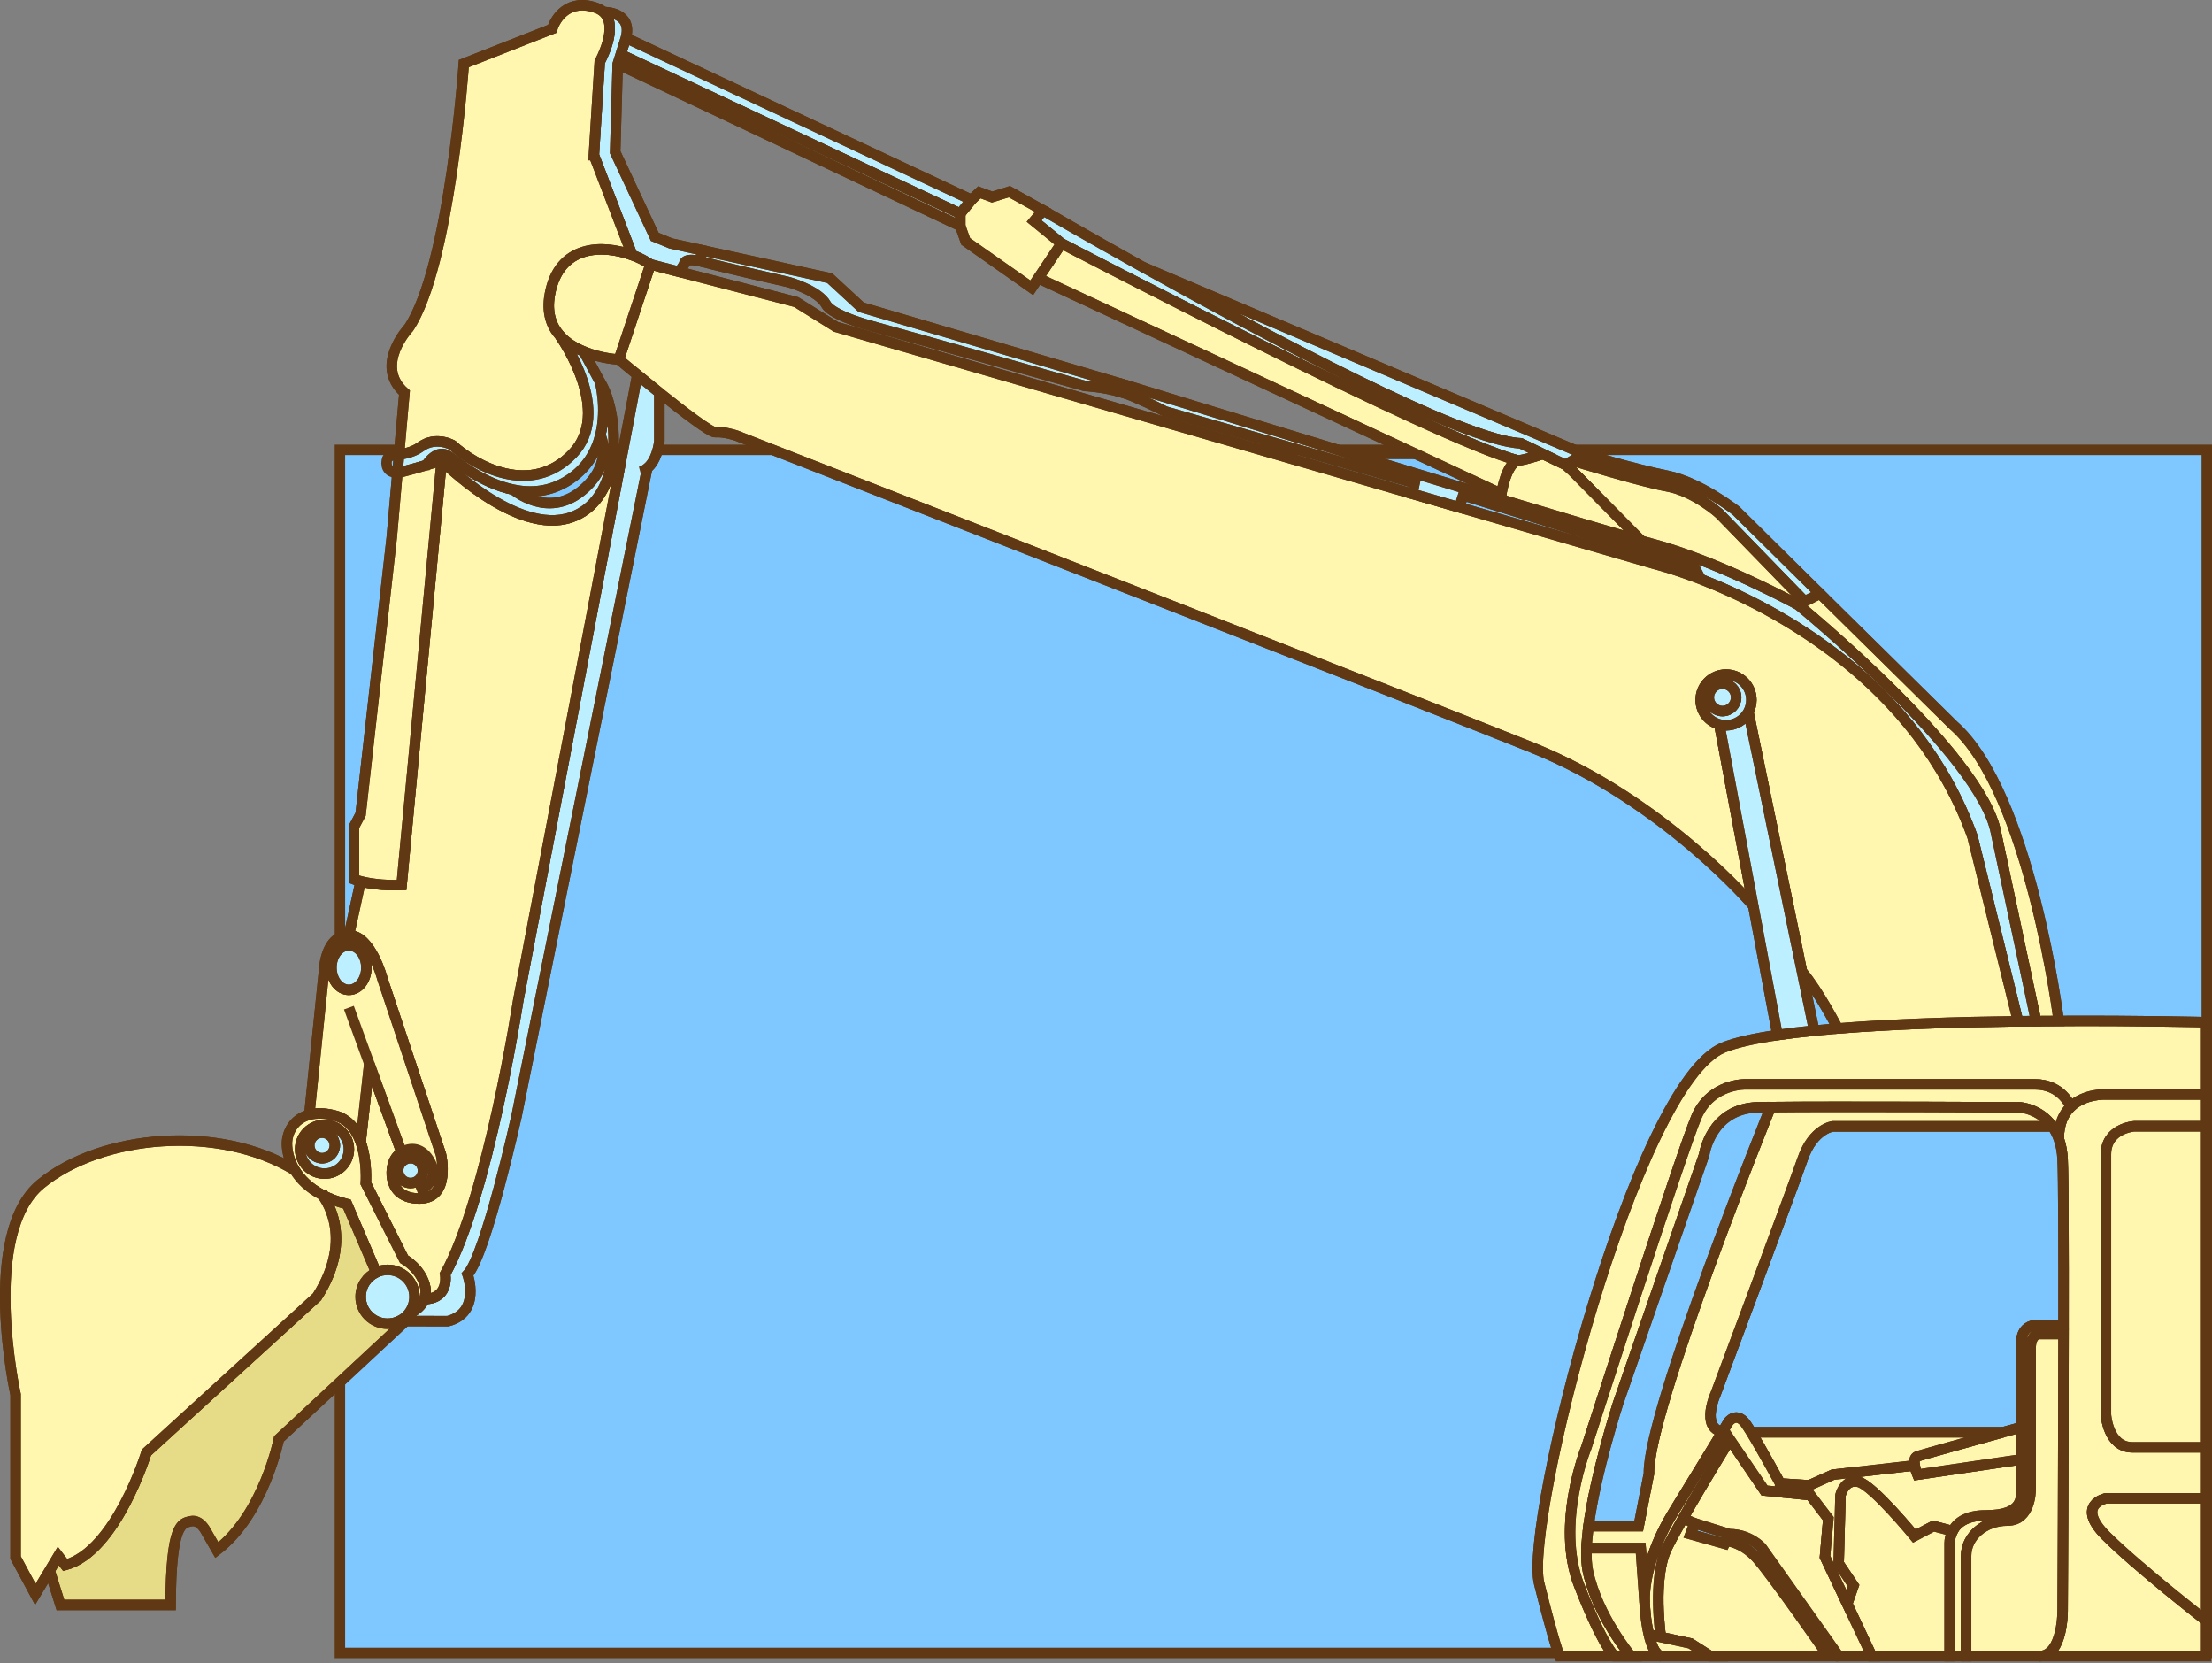 <svg width="423" height="318" viewBox="0 0 423 318" fill="none" xmlns="http://www.w3.org/2000/svg">
<rect x="0" y="0" width="423" height="318" fill="#808080" stroke="none"/>
<rect x="65" y="86" width="357" height="230" fill="#7EC7FF" stroke="#603813" stroke-width="2"/>
<path d="M394.606 253.291C394.632 238.441 394.589 225.405 394.434 221.77C394.365 220.172 394.099 218.831 393.695 217.706C393.695 214.767 394.666 212.85 395.972 211.596C398.645 209.018 402.718 209.224 402.718 209.224H421.855V215.325H408.123C408.123 215.325 402.718 215.678 402.718 220.73V270.417C402.718 270.417 403.07 276.69 407.771 276.69H421.855V286.452H402.718C402.718 286.452 396.789 287.673 402.718 293.602C408.647 299.531 421.855 309.809 421.855 309.809V316.624H389.905C394.64 316.624 394.434 307.601 394.434 307.601C394.434 307.601 394.589 279.32 394.606 255.035C394.614 254.451 394.614 253.866 394.606 253.291Z" fill="#FFF7AF" stroke="#603813" stroke-width="2"/>
<path d="M421.853 286.452V309.809C421.853 309.809 408.645 299.532 402.715 293.602C396.786 287.673 402.715 286.452 402.715 286.452H421.853Z" fill="#FFF7AF" stroke="#603813" stroke-width="2"/>
<path d="M421.853 215.325V276.69H407.769C403.068 276.69 402.716 270.417 402.716 270.417V220.73C402.716 215.677 408.121 215.325 408.121 215.325H421.853Z" fill="#FFF7AF" stroke="#603813" stroke-width="2"/>
<path d="M351.44 196.618C361.975 195.776 374.418 195.389 385.89 195.243C387.05 195.226 388.202 195.217 389.345 195.208C390.814 195.191 392.267 195.183 393.693 195.183C409.513 195.105 421.853 195.423 421.853 195.423V209.224H402.716C402.716 209.224 398.643 209.018 395.97 211.596C395.97 211.596 394.346 207.308 389.121 207.308H333.858C333.858 207.308 327.232 207.067 324.439 213.461C321.655 219.854 303.368 276.691 303.368 276.691C303.368 276.691 297.422 291.334 301.95 303.012C306.488 314.699 308.748 316.624 308.748 316.624H298.204C298.204 316.624 297.241 314.329 294.328 302.703C291.424 291.067 312.752 207.059 329.552 200.27C331.941 199.307 335.525 198.517 339.907 197.872C342.064 197.554 344.419 197.279 346.928 197.03C348.38 196.884 349.893 196.747 351.44 196.618Z" fill="#FFF7AF" stroke="#603813" stroke-width="2"/>
<path d="M303.395 295.973C303.326 297.675 303.403 299.187 303.661 300.399C305.517 309.044 311.894 316.623 311.894 316.623H308.748C308.748 316.623 306.488 314.698 301.951 303.011C297.422 291.333 303.369 276.69 303.369 276.69C303.369 276.69 321.656 219.854 324.44 213.46C327.233 207.067 333.858 207.307 333.858 207.307H389.122C394.347 207.307 395.971 211.595 395.971 211.595C394.665 212.85 393.694 214.766 393.694 217.705C393.359 216.769 392.938 215.987 392.465 215.325C390.024 211.888 386.2 211.69 386.2 211.69C386.2 211.69 350.899 211.509 338.593 211.655C337.648 211.664 336.832 211.673 336.187 211.69C327.13 211.896 325.892 220.747 325.892 220.747L309.427 268.286C309.427 268.286 305.139 281.502 303.773 291.746C303.584 293.241 303.446 294.667 303.395 295.973Z" fill="#FFF7AF" stroke="#603813" stroke-width="2"/>
<path d="M394.433 221.77C394.587 225.405 394.63 238.441 394.605 253.29H389.818C386.235 253.29 386.57 256.702 386.57 256.702V272.84C386.57 272.84 385.126 273.236 383.004 273.82H334.881C334.468 273.15 334.107 272.6 333.832 272.204C332.097 269.772 330.567 271.792 330.567 271.792C330.567 271.792 330.146 272.479 329.39 273.734H329.381C325.127 272.918 328.092 266.438 328.092 266.438C328.092 266.438 342.735 227.27 344.737 221.512C346.74 215.755 350.495 215.325 350.495 215.325H392.465C392.938 215.987 393.359 216.769 393.694 217.705C394.098 218.831 394.364 220.172 394.433 221.77Z" fill="#7EC7FF" stroke="#603813" stroke-width="2"/>
<path d="M373.397 292.709C374.153 291.239 375.872 289.701 379.739 289.701C387.155 289.701 386.571 286.118 386.571 283.952V256.703C386.571 256.703 386.235 253.291 389.819 253.291H394.605C394.614 253.867 394.614 254.451 394.605 255.036H389.905C389.905 255.036 388.315 255.053 388.315 257.871V284.949C388.315 284.949 388.315 290.698 383.898 290.698C379.481 290.698 375.984 293.697 375.984 297.452V316.624H372.821V295.364C372.821 295.364 372.709 294.067 373.397 292.709Z" fill="#FFF7AF" stroke="#603813" stroke-width="2"/>
<path d="M389.902 255.035H394.602C394.585 279.32 394.43 307.601 394.43 307.601C394.43 307.601 394.637 316.624 389.902 316.624H375.98V297.452C375.98 293.697 379.487 290.698 383.895 290.698C388.303 290.698 388.312 284.949 388.312 284.949V257.871C388.312 255.053 389.867 255.035 389.902 255.035Z" fill="#FFF7AF" stroke="#603813" stroke-width="2"/>
<path d="M392.464 215.326H350.494C350.494 215.326 346.738 215.756 344.736 221.514C342.734 227.271 328.091 266.44 328.091 266.44C328.091 266.44 325.126 272.919 329.38 273.735H329.388C327.687 276.528 324.275 282.131 319.996 289.1C314.47 298.106 314.445 305.007 314.496 306.373L313.749 295.975H303.394C303.445 294.669 303.583 293.242 303.772 291.747H313.362L315.321 281.71C315.072 269.911 338.24 212.551 338.592 211.657C350.898 211.511 386.199 211.691 386.199 211.691C386.199 211.691 390.023 211.889 392.464 215.326Z" fill="#FFF7AF" stroke="#603813" stroke-width="2"/>
<path d="M393.693 195.182C392.267 195.182 390.815 195.191 389.345 195.208V195.165L381.723 159.331C379.033 144.31 343.826 115.608 343.826 115.608L345.089 114.972L348.028 113.494L373.542 138.655C388.228 151.468 393.693 195.182 393.693 195.182Z" fill="#FFF7AF" stroke="#603813" stroke-width="2"/>
<path d="M389.346 195.165V195.208C388.203 195.217 387.052 195.226 385.892 195.243V195.165L377.212 160.001C366.548 130.243 339.324 116.184 325.223 110.719L324.002 108.398L279.807 94.692L280.202 93.412C282.548 94.125 284.851 94.821 287.094 95.491C298.832 99.023 308.818 101.988 313.879 103.406C314.678 103.629 315.357 103.809 315.899 103.956C328.608 107.298 343.827 115.608 343.827 115.608C343.827 115.608 379.034 144.31 381.724 159.331L389.346 195.165Z" fill="#BCEFFF" stroke="#603813" stroke-width="2"/>
<path d="M386.57 283.952C386.57 286.118 387.154 289.701 379.738 289.701C375.871 289.701 374.152 291.239 373.396 292.709L369.727 291.746L366.083 293.663C366.083 293.663 358.083 283.901 355.385 283.299C354.989 283.213 354.646 283.205 354.328 283.248L354.13 281.52L366.083 280.163H366.143C366.29 281.039 366.668 281.924 366.668 281.924L386.57 278.994V283.952Z" fill="#FFF7AF" stroke="#603813" stroke-width="2"/>
<path d="M386.571 272.841V278.994L366.669 281.924C366.669 281.924 366.291 281.039 366.145 280.154C366.007 279.381 366.059 278.616 366.669 278.41C367.614 278.092 377.548 275.342 383.005 273.821C385.128 273.236 386.571 272.841 386.571 272.841Z" fill="#FFF7AF" stroke="#603813" stroke-width="2"/>
<path d="M325.22 110.719C339.322 116.184 366.545 130.243 377.21 160.001L385.889 195.165V195.243C374.417 195.389 361.974 195.776 351.438 196.618C351.326 196.403 347.743 189.477 344.606 185.764H344.598L334.337 136.103C334.707 135.416 334.913 134.634 334.913 133.809C334.913 131.128 332.739 128.962 330.066 128.962C327.394 128.962 325.22 131.128 325.22 133.809C325.22 136.043 326.724 137.917 328.777 138.484L335.265 173.132C335.265 173.132 318.148 153.015 293.012 142.926C271.941 134.471 179.227 98.267 149.795 86.786C144.124 84.569 140.798 83.271 140.798 83.271C140.798 83.271 138.375 82.464 136.759 82.627C135.891 82.713 130.727 78.769 126.086 75.065C124.574 73.853 123.113 72.667 121.875 71.653C119.787 69.943 118.335 68.731 118.335 68.731L124.385 50.539L129.876 51.957L152.236 57.741L159.858 62.484L270.076 94.4L279.065 96.995L316.446 107.823C316.446 107.823 319.901 108.665 325.22 110.719Z" fill="#FFF7AF" stroke="#603813" stroke-width="2"/>
<path d="M348.104 273.821H383.002C377.545 275.342 367.611 278.092 366.666 278.41C366.056 278.616 366.004 279.381 366.142 280.154H366.081L354.128 281.521L350.536 281.924L345.999 283.961L340.43 283.609C340.43 283.609 337.001 277.284 334.879 273.821H348.104Z" fill="#FFF7AF" stroke="#603813" stroke-width="2"/>
<path d="M369.727 291.746L373.396 292.708C372.709 294.066 372.82 295.364 372.82 295.364V316.624H357.954L353.236 306.621L354.448 303.149L351.604 298.913L351.956 285.834C351.956 285.834 352.489 283.539 354.328 283.247C354.646 283.204 354.989 283.213 355.385 283.299C358.083 283.9 366.083 293.662 366.083 293.662L369.727 291.746Z" fill="#FFF7AF" stroke="#603813" stroke-width="2"/>
<path d="M353.235 306.62L357.953 316.623H351.602L336.839 295.819C336.839 295.819 334.579 293.292 330.72 293.292L324.06 291.213L321.826 290.293C325.607 283.642 330.806 275.203 330.806 275.203L337.432 284.957L340.267 285.24L346.188 285.833L349.634 290.336L348.99 297.64L353.235 306.62Z" fill="#FFF7AF" stroke="#603813" stroke-width="2"/>
<path d="M351.603 298.913L354.448 303.15L353.236 306.621L348.991 297.641L349.635 290.337L346.189 285.834L340.269 285.241L340.432 283.608L346 283.961L350.538 281.924L354.13 281.52L354.327 283.247C352.488 283.54 351.956 285.834 351.956 285.834L351.603 298.913Z" fill="#FFF7AF" stroke="#603813" stroke-width="2"/>
<path d="M349.635 316.624H327.086L323.262 314.184L317.599 312.972C317.599 312.972 315.932 301.749 318.75 295.974C319.455 294.531 320.564 292.511 321.827 290.294L324.061 291.214L323.262 293.293L329.81 295.132L330.094 294.557C330.094 294.557 333.101 294.789 335.851 297.762C338.61 300.735 349.635 316.624 349.635 316.624Z" fill="#FFF7AF" stroke="#603813" stroke-width="2"/>
<path d="M348.028 113.495L345.089 114.973L328.779 98.199C328.779 98.199 324.053 93.919 318.836 92.983C313.715 92.063 301.177 88.205 300.722 88.058L302.879 86.787C302.879 86.787 312.546 89.7 318.836 90.954C325.118 92.218 332.001 97.657 332.001 97.657L348.028 113.495Z" fill="#BCEFFF" stroke="#603813" stroke-width="2"/>
<path d="M344.599 185.765L346.927 197.031C344.418 197.28 342.064 197.555 339.907 197.873L335.266 173.133L328.778 138.484C329.191 138.596 329.62 138.656 330.067 138.656C331.915 138.656 333.522 137.625 334.338 136.104L344.599 185.765Z" fill="#BCEFFF" stroke="#603813" stroke-width="2"/>
<path d="M328.78 98.198L345.09 114.972L343.827 115.608C343.827 115.608 328.608 107.299 315.899 103.956C315.357 103.81 314.678 103.629 313.879 103.406L300.714 90.078L299.356 88.866L300.714 88.058C301.17 88.204 313.707 92.063 318.829 92.982C324.045 93.919 328.772 98.198 328.772 98.198H328.78Z" fill="#FFF7AF" stroke="#603813" stroke-width="2"/>
<path d="M340.431 283.609L340.268 285.241L337.432 284.958L330.807 275.204C330.807 275.204 325.608 283.643 321.827 290.294C320.563 292.511 319.455 294.531 318.75 295.975C315.932 301.749 317.599 312.972 317.599 312.972L315.296 312.482C314.643 309.724 314.514 306.622 314.514 306.622C314.514 306.622 314.505 306.536 314.496 306.373C314.445 305.006 314.471 298.106 319.996 289.1C324.276 282.131 327.687 276.528 329.389 273.735C330.145 272.48 330.566 271.793 330.566 271.793C330.566 271.793 332.096 269.773 333.831 272.205C334.106 272.601 334.467 273.151 334.88 273.821C337.002 277.284 340.431 283.609 340.431 283.609Z" fill="#FFF7AF" stroke="#603813" stroke-width="2"/>
<path d="M336.187 211.69C336.831 211.673 337.647 211.664 338.593 211.656C338.24 212.549 315.073 269.91 315.322 281.709L313.363 291.746H303.772C305.139 281.502 309.427 268.286 309.427 268.286L325.892 220.747C325.892 220.747 327.129 211.896 336.187 211.69Z" fill="#7EC7FF" stroke="#603813" stroke-width="2"/>
<path d="M334.916 133.809C334.916 134.634 334.71 135.416 334.34 136.095C333.524 137.624 331.917 138.656 330.069 138.656C329.622 138.656 329.193 138.595 328.78 138.484C326.726 137.917 325.223 136.043 325.223 133.809C325.223 131.128 327.388 128.962 330.069 128.962C332.75 128.962 334.916 131.128 334.916 133.809ZM332.003 133.328C332.003 131.884 330.834 130.715 329.39 130.715C327.947 130.715 326.778 131.884 326.778 133.328C326.778 134.771 327.947 135.94 329.39 135.94C330.834 135.94 332.003 134.771 332.003 133.328Z" fill="#BCEFFF" stroke="#603813" stroke-width="2"/>
<path d="M329.389 135.94C330.832 135.94 332.001 134.77 332.001 133.328C332.001 131.885 330.832 130.715 329.389 130.715C327.946 130.715 326.776 131.885 326.776 133.328C326.776 134.77 327.946 135.94 329.389 135.94Z" fill="#BCEFFF" stroke="#603813" stroke-width="2"/>
<path d="M327.088 316.624H317.601C316.475 316.246 315.753 314.45 315.298 312.482L317.601 312.971L323.264 314.183L327.088 316.624Z" fill="#FFF7AF" stroke="#603813" stroke-width="2"/>
<path d="M317.599 316.623H311.893C311.893 316.623 305.517 309.044 303.66 300.399C303.403 299.187 303.325 297.675 303.394 295.974H313.749L314.497 306.372C314.505 306.535 314.514 306.621 314.514 306.621C314.514 306.621 314.643 309.723 315.296 312.481C315.751 314.449 316.473 316.245 317.599 316.623Z" fill="#FFF7AF" stroke="#603813" stroke-width="2"/>
<path d="M300.712 90.078L313.877 103.406C308.816 101.988 298.83 99.024 287.092 95.492V94.4C287.092 94.4 288.037 88.462 290.323 88.058C292.609 87.663 295.023 86.787 295.023 86.787L299.354 88.866L300.712 90.078Z" fill="#FFF7AF" stroke="#603813" stroke-width="2"/>
<path d="M302.878 86.786L300.721 88.058L299.363 88.865L295.032 86.786L290.787 84.749C280.114 84.397 242.106 64.151 218.629 51.081L302.887 86.786H302.878Z" fill="#BCEFFF" stroke="#603813" stroke-width="2"/>
<path d="M290.778 84.75L295.023 86.787C295.023 86.787 292.608 87.663 290.322 88.058C275.069 84.14 202.979 46.535 202.979 46.535L197.746 42.264L199.465 40.219C199.465 40.219 207.371 44.825 218.611 51.081H218.619C242.096 64.152 280.105 84.398 290.778 84.75Z" fill="#BCEFFF" stroke="#603813" stroke-width="2"/>
<path d="M290.324 88.058C288.039 88.462 287.093 94.4 287.093 94.4L270.749 86.786H270.732L198.53 53.178L202.982 46.535C202.982 46.535 275.071 84.139 290.324 88.058Z" fill="#FFF7AF" stroke="#603813" stroke-width="2"/>
<path d="M280.202 93.412L279.807 94.692L279.068 96.995L270.079 94.4L270.509 92.372L222.764 78.64C222.764 78.64 221.011 77.651 216.783 75.821C215.993 75.477 215.168 75.194 214.352 74.953L214.781 73.484L215.804 73.784C215.804 73.784 235.981 79.98 258.358 86.786C265.611 88.995 273.104 91.263 280.202 93.412Z" fill="#BCEFFF" stroke="#603813" stroke-width="2"/>
<path d="M214.78 73.484L214.351 74.954C210.819 73.922 207.45 73.785 207.45 73.785C207.45 73.785 174.916 64.599 166.744 62.356C158.571 60.113 157.97 58.196 157.97 58.196C156.432 55.498 150.872 53.951 150.872 53.951C150.872 53.951 138.549 51.184 134.561 50.093C134.295 50.024 134.054 49.964 133.831 49.912L134.287 47.85L158.666 53.178L164.681 58.729L214.78 73.484Z" fill="#BCEFFF" stroke="#603813" stroke-width="2"/>
<path d="M202.981 46.535L198.53 53.178L197.301 55.017L184.669 46.148L183.62 43.192V40.846L185.777 38.2L187.289 36.773L189.713 37.667L193.03 36.644L199.466 40.219L197.748 42.264L202.981 46.535Z" fill="#FFF7AF" stroke="#603813" stroke-width="2"/>
<path d="M185.777 38.2L183.62 40.846L118.697 10.409L119.685 7.238L185.777 38.2Z" fill="#BCEFFF" stroke="#603813" stroke-width="2"/>
<path d="M183.622 40.846V43.192L118.123 12.238L118.699 10.408L183.622 40.846Z" fill="#BCEFFF" stroke="#603813" stroke-width="2"/>
<path d="M134.286 47.85L133.83 49.912C130.608 49.199 130.831 50.54 130.831 50.54L129.878 51.958L124.386 50.54C123.458 49.895 122.255 49.276 120.906 48.778L113.567 29.666L114.693 11.801C114.693 11.801 118.474 5.072 115.398 2.297C115.656 2.297 121.001 2.288 119.686 7.238L118.698 10.409L118.122 12.239L117.641 29.091L125.211 45.281L128.288 46.535L134.286 47.85Z" fill="#BCEFFF" stroke="#603813" stroke-width="2"/>
<path d="M123.769 89.502L98.788 213.341C98.788 213.341 92.918 239.877 89.412 243.641C89.412 243.641 92.042 250.911 85.649 252.578L77.537 252.561H76.351C77.021 252.234 77.605 251.77 78.086 251.203C78.086 251.203 80.458 250.318 81.197 248.256L81.532 248.342C85.966 248.041 85.124 243.572 85.124 243.572C93.348 228.663 99.08 191.385 99.08 191.385L118.57 89.047L121.878 71.654C123.116 72.668 124.576 73.854 126.089 75.065V84.32C126.089 84.32 125.994 85.481 125.53 86.787C125.187 87.758 124.637 88.806 123.769 89.502Z" fill="#BCEFFF" stroke="#603813" stroke-width="2"/>
<path d="M120.907 48.778C122.256 49.276 123.459 49.895 124.387 50.539L118.338 68.731C118.338 68.731 114.978 68.577 111.626 67.202C109.968 66.532 108.309 65.561 107.063 64.16C107.055 64.143 107.046 64.134 107.046 64.134C105.43 62.321 104.502 59.786 105.147 56.254C106.891 46.733 115.218 46.681 120.907 48.778Z" fill="#FFF7AF" stroke="#603813" stroke-width="2"/>
<path d="M113.566 29.666L120.904 48.778C115.216 46.681 106.889 46.733 105.144 56.254C104.5 59.786 105.428 62.321 107.043 64.134C107.043 64.134 107.052 64.143 107.06 64.16C107.507 64.779 117.269 78.743 109.475 86.786C101.501 95.019 90.871 89.089 86.522 85.111C86.522 85.111 83.377 83.306 80.473 85.403C79.012 86.451 77.499 86.735 76.305 86.898V86.786L77.345 75.065C71.424 69.84 78.187 62.648 78.187 62.648C86.041 50.814 88.696 12.153 88.696 12.153L105.608 5.51C106.218 3.456 108.753 -0.402 114.064 1.523C114.605 1.721 115.035 1.978 115.387 2.296C118.464 5.072 114.683 11.801 114.683 11.801L113.557 29.666H113.566Z" fill="#FFF7AF" stroke="#603813" stroke-width="2"/>
<path d="M118.571 89.046L99.081 191.384C99.081 191.384 93.35 228.662 85.126 243.572C85.126 243.572 85.968 248.04 81.534 248.341L81.198 248.255C81.405 247.662 81.482 246.975 81.336 246.184C80.674 242.626 77.254 240.727 77.254 240.727L69.95 226.213C69.95 226.213 70.276 221.985 68.962 218.324L70.62 203.346L76.799 220.309C76.335 220.61 75.939 220.997 75.656 221.418C74.367 223.308 74.135 229.126 80.219 229.126C86.303 229.126 84.318 220.705 84.318 220.705L73.112 187.07C73.112 187.07 70.938 178.803 66.719 178.803L68.962 168.483C70.431 168.861 73.138 169.342 76.799 169.188L84.464 88.032C84.464 88.032 98.72 102.495 109.187 98.911C113.733 97.356 116.045 93.291 116.921 88.737L118.571 89.046Z" fill="#FFF7AF" stroke="#603813" stroke-width="2"/>
<path d="M114.727 72.968C116.746 76.062 118.061 82.816 116.918 88.737C116.041 93.291 113.73 97.356 109.184 98.912C98.717 102.495 84.461 88.032 84.461 88.032C84.461 88.032 83.189 88.428 81.539 88.918C81.668 88.703 83.593 85.661 85.81 87.225C87.288 88.273 92.246 92.415 98.184 93.618C98.184 93.618 104.586 99.144 111.074 93.962C117.562 88.78 114.813 83.16 114.813 83.16C116.11 77.935 114.727 72.968 114.727 72.968Z" fill="#BCEFFF" stroke="#603813" stroke-width="2"/>
<path d="M114.728 72.968C114.728 72.968 116.112 77.935 114.814 83.16C114.024 86.322 112.245 89.579 108.576 91.882C105.095 94.065 101.486 94.305 98.186 93.618C92.248 92.415 87.29 88.273 85.812 87.225C83.595 85.66 81.67 88.703 81.541 88.917C80.089 89.347 78.353 89.846 76.961 90.189C76.608 90.275 76.29 90.327 76.007 90.335L76.308 86.898C77.502 86.735 79.014 86.451 80.475 85.403C83.38 83.306 86.525 85.111 86.525 85.111C90.873 89.089 101.503 95.019 109.478 86.786C117.272 78.743 107.51 64.779 107.063 64.16C108.309 65.561 109.968 66.532 111.626 67.202L114.728 72.968Z" fill="#BCEFFF" stroke="#603813" stroke-width="2"/>
<path d="M81.539 88.917C83.189 88.427 84.46 88.032 84.46 88.032L76.795 169.188C73.135 169.342 70.428 168.861 68.958 168.483C68.116 168.277 67.678 168.105 67.678 168.105V158.076L68.958 155.662L74.913 102.752L76.005 90.335C76.288 90.326 76.606 90.275 76.959 90.189C78.351 89.845 80.087 89.347 81.539 88.917Z" fill="#FFF7AF" stroke="#603813" stroke-width="2"/>
<path d="M76.796 220.31L70.618 203.347L68.959 218.325C68.143 216.048 66.699 213.994 64.155 213.307C62.127 212.757 60.469 212.757 59.145 213.109L62.059 184.674C62.059 184.674 62.325 181.193 64.37 179.604C64.98 179.114 65.745 178.804 66.716 178.804C70.936 178.804 73.11 187.071 73.11 187.071L84.315 220.706C84.315 220.706 86.3 229.127 80.216 229.127C74.132 229.127 74.364 223.309 75.653 221.419C75.937 220.998 76.332 220.611 76.796 220.31ZM80.887 223.799C80.887 222.484 79.821 221.419 78.515 221.419C77.209 221.419 76.135 222.484 76.135 223.799C76.135 225.114 77.2 226.171 78.515 226.171C79.83 226.171 80.887 225.105 80.887 223.799ZM70.059 184.983C70.059 182.637 68.564 180.738 66.716 180.738C64.869 180.738 63.382 182.637 63.382 184.983C63.382 187.329 64.877 189.237 66.716 189.237C68.555 189.237 70.059 187.338 70.059 184.983Z" fill="#FFF7AF" stroke="#603813" stroke-width="2"/>
<path d="M81.334 246.185C81.48 246.975 81.403 247.663 81.196 248.256C80.457 250.318 78.086 251.203 78.086 251.203C78.816 250.309 79.263 249.175 79.263 247.921C79.263 245.076 76.951 242.773 74.115 242.773C73.334 242.773 72.594 242.945 71.933 243.263L66.356 230.21C64.491 229.737 62.918 229.127 61.595 228.431H61.586C59.026 227.073 57.393 225.389 56.379 223.722C55.227 221.823 54.875 219.949 54.875 218.643C54.875 216.52 56.147 213.899 59.146 213.109C60.469 212.757 62.128 212.757 64.156 213.306C66.7 213.994 68.143 216.048 68.96 218.325C70.274 221.986 69.948 226.214 69.948 226.214L77.252 240.728C77.252 240.728 80.672 242.627 81.334 246.185ZM66.717 219.709C66.717 217.139 64.637 215.051 62.059 215.051C59.481 215.051 57.401 217.139 57.401 219.709C57.401 222.278 59.49 224.366 62.059 224.366C64.629 224.366 66.717 222.278 66.717 219.709Z" fill="#FFF7AF" stroke="#603813" stroke-width="2"/>
<path d="M78.514 221.418C79.82 221.418 80.886 222.483 80.886 223.798C80.886 225.113 79.82 226.17 78.514 226.17C77.208 226.17 76.134 225.104 76.134 223.798C76.134 222.492 77.199 221.418 78.514 221.418Z" fill="#BCEFFF" stroke="#603813" stroke-width="2"/>
<path d="M74.116 242.772C76.952 242.772 79.263 245.075 79.263 247.92C79.263 249.174 78.817 250.309 78.086 251.202C77.605 251.77 77.02 252.234 76.35 252.552C75.68 252.887 74.915 253.067 74.116 253.067C71.272 253.067 68.96 250.764 68.96 247.92C68.96 245.857 70.18 244.078 71.933 243.262C72.595 242.944 73.334 242.772 74.116 242.772Z" fill="#BCEFFF" stroke="#603813" stroke-width="2"/>
<path d="M77.533 252.561V252.578L64.308 264.875L53.334 275.084C53.334 275.084 50.481 289.444 41.467 296.344L39.344 292.658C39.344 292.658 38.245 290.449 36.5 290.819C34.747 291.188 32.702 291.283 32.624 306.828H11.554L9.491 300.237L11.15 297.47L12.473 299.197C22.235 296.542 28.001 277.679 28.001 277.679L60.622 247.921C68.02 236.371 61.842 228.732 61.593 228.431C62.916 229.127 64.489 229.737 66.353 230.21L71.93 243.263C70.177 244.079 68.957 245.858 68.957 247.921C68.957 250.765 71.269 253.068 74.113 253.068C74.912 253.068 75.677 252.888 76.347 252.552H77.533V252.561Z" fill="#E6DC87" stroke="#603813" stroke-width="2"/>
<path d="M66.717 180.737C68.565 180.737 70.06 182.636 70.06 184.982C70.06 187.328 68.565 189.236 66.717 189.236C64.869 189.236 63.383 187.337 63.383 184.982C63.383 182.628 64.878 180.737 66.717 180.737Z" fill="#BCEFFF" stroke="#603813" stroke-width="2"/>
<path d="M62.061 215.051C64.639 215.051 66.719 217.139 66.719 219.708C66.719 222.278 64.639 224.366 62.061 224.366C59.483 224.366 57.403 222.278 57.403 219.708C57.403 217.139 59.492 215.051 62.061 215.051ZM64.029 218.978C64.029 217.629 62.937 216.537 61.588 216.537C60.239 216.537 59.148 217.629 59.148 218.978C59.148 220.327 60.239 221.418 61.588 221.418C62.937 221.418 64.029 220.327 64.029 218.978Z" fill="#BCEFFF" stroke="#603813" stroke-width="2"/>
<path d="M61.586 221.418C62.934 221.418 64.026 220.325 64.026 218.977C64.026 217.63 62.934 216.537 61.586 216.537C60.238 216.537 59.145 217.63 59.145 218.977C59.145 220.325 60.238 221.418 61.586 221.418Z" fill="#BCEFFF" stroke="#603813" stroke-width="2"/>
<path d="M61.595 228.431C61.844 228.731 68.023 236.371 60.624 247.92L28.003 277.679C28.003 277.679 22.237 296.542 12.475 299.197L11.152 297.47L9.493 300.237L6.752 304.8L2.98 297.779V266.611C2.98 266.611 -3.826 235.872 7.801 226.342C19.427 216.812 42.002 214.922 56.379 223.721C57.393 225.389 59.026 227.073 61.586 228.422H61.595V228.431Z" fill="#FFF7AF" stroke="#603813" stroke-width="2"/>
<path d="M421.853 195.423C421.853 195.423 409.513 195.105 393.693 195.183C392.267 195.183 390.814 195.191 389.345 195.208C388.202 195.217 387.05 195.226 385.89 195.243C374.418 195.389 361.975 195.776 351.44 196.618C349.893 196.747 348.38 196.884 346.928 197.03C344.419 197.279 342.064 197.554 339.907 197.872C335.525 198.517 331.941 199.307 329.552 200.27C312.752 207.059 291.424 291.067 294.328 302.703C297.241 314.329 298.204 316.624 298.204 316.624" stroke="#603813" stroke-width="2" stroke-miterlimit="10"/>
<path d="M311.893 316.625C311.893 316.625 305.517 309.045 303.66 300.401C303.403 299.189 303.325 297.676 303.394 295.975C303.446 294.669 303.583 293.242 303.772 291.747C305.138 281.504 309.426 268.287 309.426 268.287L325.891 220.749C325.891 220.749 327.129 211.898 336.186 211.691C336.831 211.674 337.647 211.666 338.592 211.657C350.898 211.511 386.199 211.691 386.199 211.691C386.199 211.691 390.024 211.889 392.464 215.326C392.937 215.988 393.358 216.77 393.693 217.707C394.097 218.832 394.363 220.173 394.432 221.771C394.587 225.406 394.63 238.442 394.604 253.292C394.612 253.868 394.612 254.452 394.604 255.036C394.587 279.321 394.432 307.602 394.432 307.602C394.432 307.602 394.638 316.625 389.903 316.625" stroke="#603813" stroke-width="2" stroke-miterlimit="10"/>
<path d="M421.853 215.325H408.121C408.121 215.325 402.716 215.677 402.716 220.73V270.417C402.716 270.417 403.068 276.69 407.769 276.69H421.853" stroke="#603813" stroke-width="2" stroke-miterlimit="10"/>
<path d="M421.853 209.224H402.715C402.715 209.224 398.642 209.018 395.97 211.596C394.663 212.85 393.692 214.767 393.692 217.706" stroke="#603813" stroke-width="2" stroke-miterlimit="10"/>
<path d="M421.853 286.452H402.715C402.715 286.452 396.786 287.673 402.715 293.602C408.645 299.532 421.853 309.809 421.853 309.809" stroke="#603813" stroke-width="2" stroke-miterlimit="10"/>
<path d="M395.971 211.595C395.971 211.595 394.347 207.307 389.122 207.307H333.858C333.858 207.307 327.233 207.067 324.44 213.46C321.656 219.854 303.369 276.69 303.369 276.69C303.369 276.69 297.422 291.333 301.951 303.011C306.488 314.698 308.748 316.623 308.748 316.623" stroke="#603813" stroke-width="2" stroke-miterlimit="10"/>
<path d="M334.879 273.821H383.002" stroke="#603813" stroke-width="2" stroke-miterlimit="10"/>
<path d="M392.465 215.325H350.495C350.495 215.325 346.74 215.755 344.737 221.512C342.735 227.27 328.092 266.438 328.092 266.438C328.092 266.438 325.127 272.918 329.381 273.734" stroke="#603813" stroke-width="2" stroke-miterlimit="10"/>
<path d="M338.602 211.647H338.594C338.242 212.55 315.074 269.91 315.323 281.709L313.364 291.746H303.782" stroke="#603813" stroke-width="2" stroke-miterlimit="10"/>
<path d="M329.389 135.94C330.832 135.94 332.001 134.77 332.001 133.328C332.001 131.885 330.832 130.715 329.389 130.715C327.946 130.715 326.776 131.885 326.776 133.328C326.776 134.77 327.946 135.94 329.389 135.94Z" stroke="#603813" stroke-width="2" stroke-miterlimit="10"/>
<path d="M334.34 136.103C333.524 137.624 331.917 138.656 330.069 138.656C329.622 138.656 329.193 138.595 328.78 138.484C326.726 137.917 325.223 136.043 325.223 133.809C325.223 131.128 327.388 128.962 330.069 128.962C332.75 128.962 334.916 131.128 334.916 133.809C334.916 134.634 334.71 135.416 334.34 136.095" stroke="#603813" stroke-width="2" stroke-miterlimit="10"/>
<path d="M328.778 138.484L335.266 173.132L339.907 197.872" stroke="#603813" stroke-width="2" stroke-miterlimit="10"/>
<path d="M334.339 136.095V136.104L344.599 185.765L346.928 197.031" stroke="#603813" stroke-width="2" stroke-miterlimit="10"/>
<path d="M351.44 196.627C351.328 196.403 347.745 189.477 344.608 185.765" stroke="#603813" stroke-width="2" stroke-miterlimit="10"/>
<path d="M107.046 64.134C105.43 62.321 104.502 59.786 105.147 56.254C106.891 46.733 115.218 46.681 120.907 48.778C122.256 49.276 123.459 49.895 124.387 50.539L118.338 68.731C118.338 68.731 119.79 69.943 121.878 71.653C123.116 72.667 124.576 73.853 126.089 75.065C130.729 78.769 135.894 82.713 136.762 82.627C138.377 82.464 140.801 83.272 140.801 83.272C140.801 83.272 144.126 84.569 149.798 86.786C179.23 98.267 271.944 134.471 293.015 142.927C318.15 153.015 335.268 173.132 335.268 173.132" stroke="#603813" stroke-width="2" stroke-miterlimit="10"/>
<path d="M118.336 68.732C118.336 68.732 114.976 68.577 111.625 67.202C109.966 66.532 108.308 65.561 107.062 64.16" stroke="#603813" stroke-width="2" stroke-miterlimit="10"/>
<path d="M121.878 71.654L118.57 89.047L99.08 191.385C99.08 191.385 93.348 228.663 85.124 243.572C85.124 243.572 85.966 248.041 81.532 248.342" stroke="#603813" stroke-width="2" stroke-miterlimit="10"/>
<path d="M126.087 75.065V84.32C126.087 84.32 125.992 85.48 125.528 86.786C125.184 87.757 124.634 88.806 123.767 89.502C123.38 89.811 122.942 90.052 122.435 90.189" stroke="#603813" stroke-width="2" stroke-miterlimit="10"/>
<path d="M123.769 89.502L98.788 213.341C98.788 213.341 92.919 239.877 89.412 243.641C89.412 243.641 92.042 250.911 85.649 252.578L77.537 252.561H76.351" stroke="#603813" stroke-width="2" stroke-miterlimit="10"/>
<path d="M71.933 243.262C72.595 242.944 73.334 242.772 74.116 242.772C76.952 242.772 79.263 245.075 79.263 247.92C79.263 249.174 78.817 250.309 78.086 251.202C77.605 251.77 77.02 252.234 76.35 252.552C75.68 252.887 74.915 253.067 74.116 253.067C71.272 253.067 68.96 250.764 68.96 247.92C68.96 245.857 70.18 244.078 71.933 243.262Z" stroke="#603813" stroke-width="2" stroke-miterlimit="10"/>
<path d="M61.596 228.431C62.919 229.127 64.492 229.737 66.356 230.21L71.933 243.263" stroke="#603813" stroke-width="2" stroke-miterlimit="10"/>
<path d="M78.086 251.203C78.086 251.203 80.457 250.318 81.196 248.256C81.403 247.663 81.48 246.975 81.334 246.185C80.672 242.627 77.252 240.728 77.252 240.728L69.948 226.214C69.948 226.214 70.274 221.986 68.96 218.325C68.143 216.048 66.7 213.994 64.156 213.306C62.128 212.757 60.469 212.757 59.146 213.109C56.147 213.899 54.875 216.52 54.875 218.643C54.875 219.949 55.227 221.823 56.379 223.722C57.393 225.389 59.026 227.073 61.586 228.422" stroke="#603813" stroke-width="2" stroke-miterlimit="10"/>
<path d="M61.586 221.418C62.934 221.418 64.026 220.325 64.026 218.977C64.026 217.63 62.934 216.537 61.586 216.537C60.238 216.537 59.145 217.63 59.145 218.977C59.145 220.325 60.238 221.418 61.586 221.418Z" stroke="#603813" stroke-width="2" stroke-miterlimit="10"/>
<path d="M62.061 224.366C64.633 224.366 66.719 222.281 66.719 219.708C66.719 217.136 64.633 215.051 62.061 215.051C59.489 215.051 57.403 217.136 57.403 219.708C57.403 222.281 59.489 224.366 62.061 224.366Z" stroke="#603813" stroke-width="2" stroke-miterlimit="10"/>
<path d="M61.586 228.422H61.595C61.844 228.731 68.023 236.371 60.624 247.92L28.003 277.679C28.003 277.679 22.237 296.542 12.475 299.197L11.152 297.47L9.493 300.237L6.752 304.8L2.98 297.779V266.611C2.98 266.611 -3.826 235.872 7.801 226.342C19.427 216.812 42.002 214.922 56.379 223.721" stroke="#603813" stroke-width="2" stroke-miterlimit="10"/>
<path d="M64.372 179.595C64.982 179.114 65.747 178.804 66.718 178.804C70.937 178.804 73.112 187.071 73.112 187.071L84.317 220.706C84.317 220.706 86.302 229.127 80.218 229.127C74.134 229.127 74.366 223.309 75.655 221.419C75.939 220.998 76.334 220.611 76.798 220.31C78.396 219.262 80.785 219.236 82.324 222.227C84.317 226.076 79.806 227.872 79.806 227.872" stroke="#603813" stroke-width="2" stroke-miterlimit="10"/>
<path d="M59.145 213.108L62.059 184.673C62.059 184.673 62.325 181.193 64.37 179.603" stroke="#603813" stroke-width="2" stroke-miterlimit="10"/>
<path d="M80.886 223.798C80.886 225.104 79.82 226.17 78.514 226.17C77.208 226.17 76.134 225.104 76.134 223.798C76.134 222.492 77.199 221.418 78.514 221.418C79.829 221.418 80.886 222.483 80.886 223.798Z" stroke="#603813" stroke-width="2" stroke-miterlimit="10"/>
<path d="M76.799 220.319V220.31L70.62 203.347L66.719 192.639" stroke="#603813" stroke-width="2" stroke-miterlimit="10"/>
<path d="M70.618 203.329V203.346L68.96 218.324" stroke="#603813" stroke-width="2" stroke-miterlimit="10"/>
<path d="M70.06 184.982C70.06 187.337 68.565 189.236 66.717 189.236C64.869 189.236 63.383 187.337 63.383 184.982C63.383 182.628 64.878 180.737 66.717 180.737C68.556 180.737 70.06 182.636 70.06 184.982Z" stroke="#603813" stroke-width="2" stroke-miterlimit="10"/>
<path d="M115.388 2.296C115.036 1.978 114.606 1.721 114.065 1.523C108.754 -0.402 106.219 3.456 105.609 5.51L88.697 12.153C88.697 12.153 86.042 50.814 78.187 62.648C78.187 62.648 71.424 69.84 77.345 75.065L76.314 86.786V86.898L76.005 90.335L74.913 102.753L68.958 155.662L67.678 158.077V168.105C67.678 168.105 68.116 168.277 68.958 168.483C70.428 168.861 73.135 169.343 76.795 169.188L84.46 88.032" stroke="#603813" stroke-width="2" stroke-miterlimit="10"/>
<path d="M120.906 48.787L113.567 29.666L114.693 11.801C114.693 11.801 118.474 5.072 115.398 2.297" stroke="#603813" stroke-width="2" stroke-miterlimit="10"/>
<path d="M111.624 67.21L114.726 72.968C116.745 76.061 118.06 82.816 116.917 88.737C116.041 93.291 113.729 97.356 109.183 98.911C98.716 102.494 84.46 88.032 84.46 88.032C84.46 88.032 83.188 88.427 81.538 88.917C80.086 89.347 78.35 89.845 76.958 90.189C76.606 90.275 76.288 90.326 76.004 90.335C73.925 90.447 73.701 88.711 74.053 87.697C74.26 87.129 75.119 87.069 76.305 86.897C77.499 86.734 79.012 86.451 80.473 85.402C83.377 83.305 86.522 85.11 86.522 85.11C90.871 89.089 101.501 95.018 109.475 86.786C117.269 78.742 107.507 64.778 107.061 64.159C107.052 64.142 107.043 64.134 107.043 64.134" stroke="#603813" stroke-width="2" stroke-miterlimit="10"/>
<path d="M114.728 72.968C114.728 72.968 116.112 77.935 114.814 83.16C114.024 86.322 112.245 89.579 108.576 91.882C105.095 94.065 101.486 94.305 98.186 93.618C92.248 92.415 87.29 88.273 85.812 87.225C83.595 85.661 81.67 88.703 81.541 88.918H81.532" stroke="#603813" stroke-width="2" stroke-miterlimit="10"/>
<path d="M98.185 93.627C98.185 93.627 104.587 99.144 111.075 93.962C117.563 88.78 114.813 83.16 114.813 83.16" stroke="#603813" stroke-width="2" stroke-miterlimit="10"/>
<path d="M118.697 10.408L183.62 40.846L185.777 38.199" stroke="#603813" stroke-width="2" stroke-miterlimit="10"/>
<path d="M183.622 40.846V43.192L118.123 12.239" stroke="#603813" stroke-width="2" stroke-miterlimit="10"/>
<path d="M183.618 43.192L184.667 46.148L197.299 55.017L198.528 53.178L202.979 46.535L197.746 42.264L199.464 40.219L193.028 36.644L189.711 37.667L187.287 36.773L185.775 38.2L119.684 7.238" stroke="#603813" stroke-width="2" stroke-miterlimit="10"/>
<path d="M202.982 46.535C202.982 46.535 275.072 84.139 290.325 88.058" stroke="#603813" stroke-width="2" stroke-miterlimit="10"/>
<path d="M300.722 88.058L302.879 86.787" stroke="#603813" stroke-width="2" stroke-miterlimit="10"/>
<path d="M218.622 51.081C242.099 64.151 280.108 84.397 290.78 84.749L295.026 86.786L299.357 88.865L300.714 88.058" stroke="#603813" stroke-width="2" stroke-miterlimit="10"/>
<path d="M199.468 40.219C199.468 40.219 207.374 44.825 218.614 51.081" stroke="#603813" stroke-width="2" stroke-miterlimit="10"/>
<path d="M124.386 50.539L129.877 51.957L152.237 57.741L159.859 62.484L270.077 94.4L279.066 96.995L316.447 107.823C316.447 107.823 319.902 108.665 325.221 110.719C339.323 116.184 366.546 130.243 377.211 160.001L385.89 195.165" stroke="#603813" stroke-width="2" stroke-miterlimit="10"/>
<path d="M393.693 195.182C393.693 195.182 388.228 151.468 373.542 138.655L348.028 113.494L332.002 97.656C332.002 97.656 325.118 92.217 318.836 90.954C312.546 89.699 302.879 86.786 302.879 86.786L218.621 51.081H218.612" stroke="#603813" stroke-width="2" stroke-miterlimit="10"/>
<path d="M389.345 195.165L381.723 159.331C379.033 144.31 343.826 115.608 343.826 115.608L345.089 114.972L348.028 113.494" stroke="#603813" stroke-width="2" stroke-miterlimit="10"/>
<path d="M345.089 114.973L328.779 98.198C328.779 98.198 324.053 93.919 318.836 92.982C313.715 92.063 301.177 88.204 300.722 88.058" stroke="#603813" stroke-width="2" stroke-miterlimit="10"/>
<path d="M343.827 115.608C343.827 115.608 328.608 107.299 315.898 103.956C315.357 103.81 314.678 103.629 313.879 103.406C308.818 101.988 298.832 99.023 287.094 95.491C284.851 94.821 282.548 94.125 280.202 93.412C273.104 91.263 265.61 88.995 258.357 86.786C235.98 79.98 215.803 73.785 215.803 73.785L214.781 73.484L164.681 58.729L158.666 53.178L134.287 47.85L128.288 46.535L125.212 45.281L117.641 29.091L118.123 12.239L118.698 10.409L119.687 7.238C121.001 2.288 115.656 2.297 115.398 2.297" stroke="#603813" stroke-width="2" stroke-miterlimit="10"/>
<path d="M129.879 51.958L130.833 50.54C130.833 50.54 130.609 49.199 133.832 49.913C134.055 49.964 134.296 50.024 134.562 50.093C138.55 51.184 150.872 53.951 150.872 53.951C150.872 53.951 156.432 55.498 157.971 58.197C157.971 58.197 158.572 60.113 166.744 62.356C174.917 64.599 207.451 73.785 207.451 73.785C207.451 73.785 210.82 73.922 214.352 74.954C215.168 75.194 215.993 75.478 216.783 75.822C221.011 77.652 222.764 78.64 222.764 78.64L270.509 92.372L270.079 94.4" stroke="#603813" stroke-width="2" stroke-miterlimit="10"/>
<path d="M279.067 96.996L279.806 94.693L324.002 108.399L325.222 110.72V110.728" stroke="#603813" stroke-width="2" stroke-miterlimit="10"/>
<path d="M313.879 103.406L300.714 90.078L299.356 88.866" stroke="#603813" stroke-width="2" stroke-miterlimit="10"/>
<path d="M270.732 86.786L198.53 53.178" stroke="#603813" stroke-width="2" stroke-miterlimit="10"/>
<path d="M287.094 95.492V94.4L270.749 86.787" stroke="#603813" stroke-width="2" stroke-miterlimit="10"/>
<path d="M287.092 94.4C287.092 94.4 288.037 88.462 290.323 88.058C292.609 87.663 295.023 86.787 295.023 86.787" stroke="#603813" stroke-width="2" stroke-miterlimit="10"/>
<path d="M270.748 86.787H270.731H258.356" stroke="#603813" stroke-width="2" stroke-miterlimit="10"/>
<path d="M77.533 252.577L64.308 264.874L53.334 275.083C53.334 275.083 50.481 289.443 41.467 296.343L39.344 292.656C39.344 292.656 38.245 290.448 36.5 290.817C34.747 291.187 32.702 291.282 32.624 306.827H11.554L9.491 300.236" stroke="#603813" stroke-width="2" stroke-miterlimit="10"/>
<path d="M394.611 255.035H389.902C389.902 255.035 388.312 255.053 388.312 257.871V284.949C388.312 284.949 388.312 290.698 383.895 290.698C379.478 290.698 375.98 293.697 375.98 297.452V316.624" stroke="#603813" stroke-width="2" stroke-miterlimit="10"/>
<path d="M372.821 316.624V295.364C372.821 295.364 372.709 294.067 373.397 292.709C374.153 291.239 375.872 289.701 379.739 289.701C387.155 289.701 386.571 286.118 386.571 283.952V256.703C386.571 256.703 386.235 253.291 389.819 253.291H394.614" stroke="#603813" stroke-width="2" stroke-miterlimit="10"/>
<path d="M351.603 316.625L336.839 295.82C336.839 295.82 334.579 293.294 330.721 293.294M330.721 293.294L330.093 294.557L329.81 295.133L323.262 293.294L324.061 291.214L330.721 293.294Z" stroke="#603813" stroke-width="2" stroke-miterlimit="10"/>
<path d="M330.094 294.557C330.094 294.557 333.101 294.789 335.851 297.762C338.61 300.735 349.635 316.624 349.635 316.624" stroke="#603813" stroke-width="2" stroke-miterlimit="10"/>
<path d="M314.515 306.621C314.515 306.621 314.644 309.723 315.297 312.482C315.752 314.449 316.474 316.245 317.6 316.624" stroke="#603813" stroke-width="2" stroke-miterlimit="10"/>
<path d="M303.367 295.974H303.393H313.748L314.496 306.372" stroke="#603813" stroke-width="2" stroke-miterlimit="10"/>
<path d="M315.298 312.482L317.601 312.971L323.264 314.183L327.088 316.624" stroke="#603813" stroke-width="2" stroke-miterlimit="10"/>
<path d="M317.599 312.971C317.599 312.971 315.932 301.748 318.75 295.973C319.455 294.53 320.564 292.51 321.827 290.293C325.608 283.642 330.807 275.203 330.807 275.203L337.432 284.957L340.268 285.24L346.189 285.833L349.635 290.336L348.99 297.64L353.236 306.62L357.953 316.623" stroke="#603813" stroke-width="2" stroke-miterlimit="10"/>
<path d="M314.514 306.622C314.514 306.622 314.505 306.536 314.496 306.373C314.445 305.006 314.471 298.106 319.996 289.1C324.276 282.131 327.687 276.528 329.389 273.735C330.145 272.48 330.566 271.793 330.566 271.793C330.566 271.793 332.096 269.773 333.831 272.205C334.106 272.601 334.467 273.151 334.88 273.821C337.002 277.284 340.431 283.609 340.431 283.609L346 283.961L350.537 281.924L354.129 281.521L366.082 280.163" stroke="#603813" stroke-width="2" stroke-miterlimit="10"/>
<path d="M386.571 278.994L366.669 281.924C366.669 281.924 366.291 281.039 366.145 280.154C366.007 279.381 366.059 278.616 366.669 278.41C367.614 278.092 377.548 275.342 383.005 273.821C385.128 273.236 386.571 272.841 386.571 272.841" stroke="#603813" stroke-width="2" stroke-miterlimit="10"/>
<path d="M353.236 306.621L354.448 303.149L351.604 298.913L351.956 285.834C351.956 285.834 352.489 283.539 354.328 283.247C354.646 283.204 354.989 283.213 355.385 283.299C358.083 283.9 366.083 293.662 366.083 293.662L369.727 291.746L373.396 292.708H373.405" stroke="#603813" stroke-width="2" stroke-miterlimit="10"/>
<path d="M68.962 168.484L66.719 178.804" stroke="#603813" stroke-width="2" stroke-miterlimit="10"/>
</svg>
